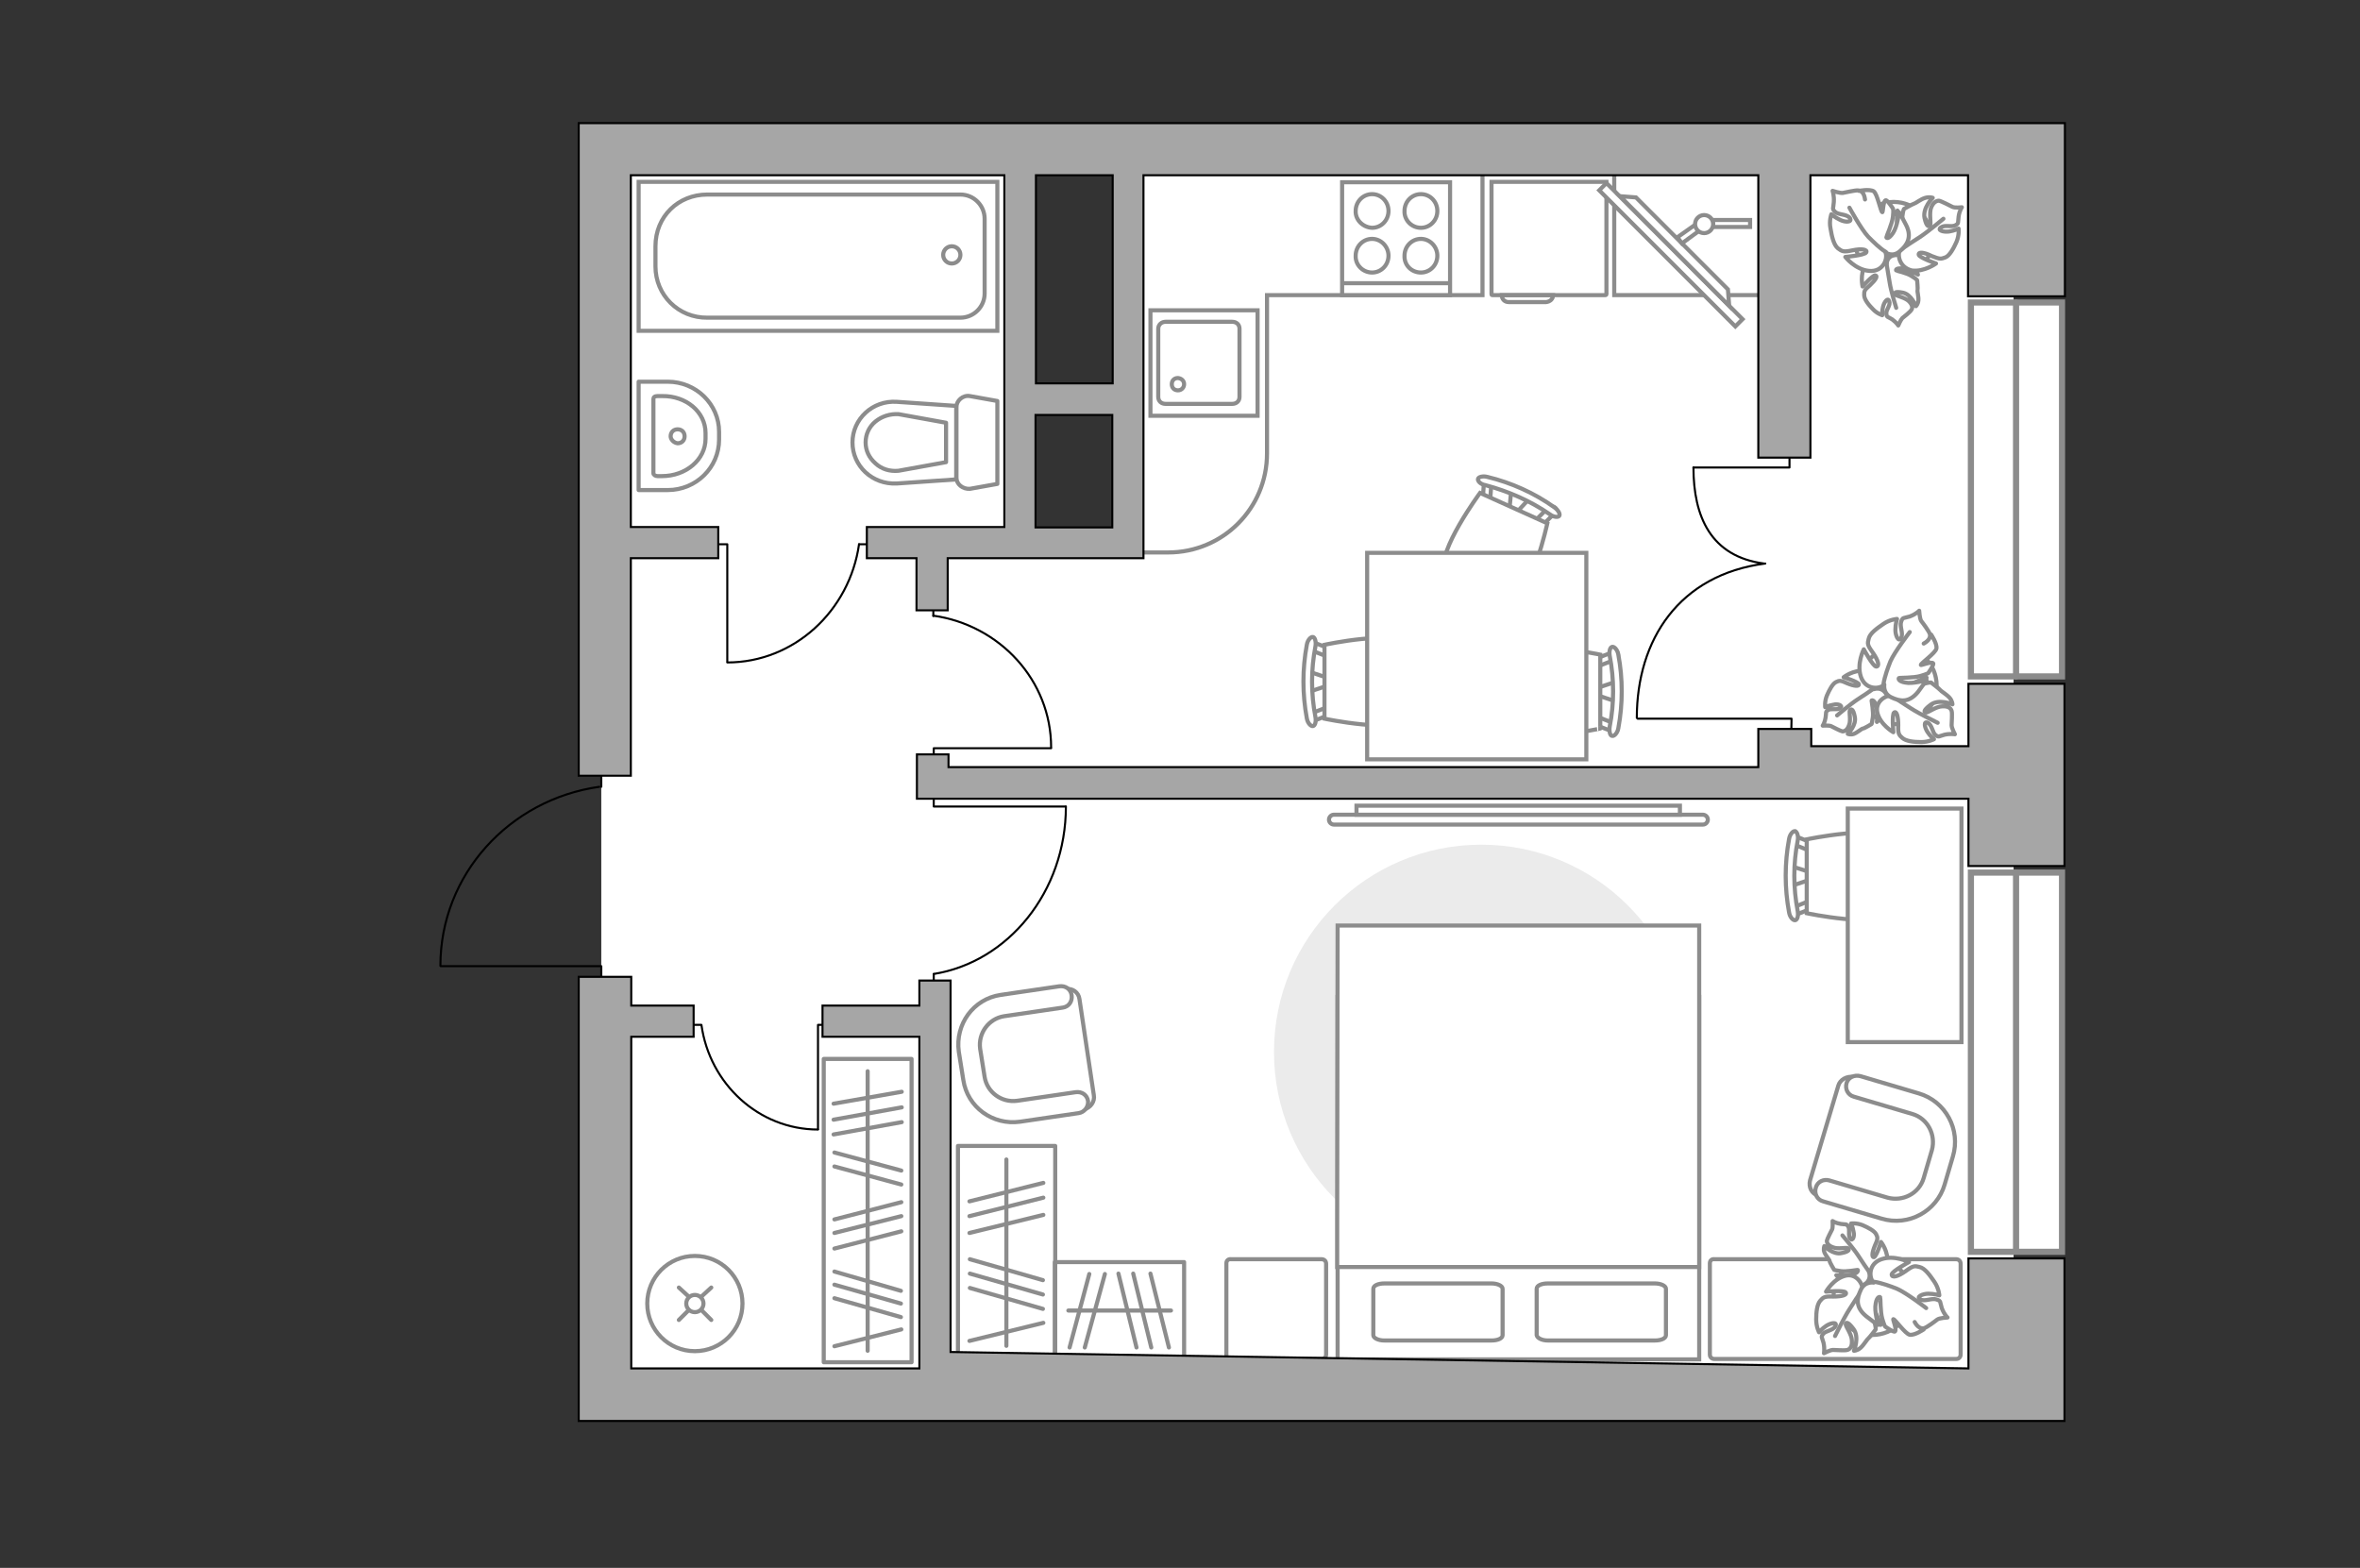 <?xml version="1.0" encoding="utf-8"?>
<!-- Generator: Adobe Illustrator 24.1.2, SVG Export Plug-In . SVG Version: 6.00 Build 0)  -->
<svg version="1.1" id="Слой_1" xmlns="http://www.w3.org/2000/svg" xmlns:xlink="http://www.w3.org/1999/xlink" x="0px" y="0px"
	 viewBox="0 0 575 382" style="enable-background:new 0 0 575 382;" xml:space="preserve">
<rect x="0" y="0" width="575" height="382" fill="#333333" stroke="none"/>
<style type="text/css">
	.st0{fill:#FFFFFF;}
	.st1{fill:#EBEBEB;}
	.st2{fill:none;stroke:#8C8C8C;stroke-miterlimit:10;}
	.st3{fill:#FFFFFF;stroke:#8C8C8C;stroke-miterlimit:10;}
	.st4{fill:none;stroke:#8C8C8C;stroke-linecap:round;stroke-linejoin:round;stroke-miterlimit:10;}
	.st5{fill:#FFFFFF;stroke:#8C8C8C;stroke-linecap:round;stroke-linejoin:round;stroke-miterlimit:10;}
	.st6{fill:none;stroke:#000000;stroke-width:0.5;stroke-linecap:round;stroke-linejoin:round;stroke-miterlimit:10;}
	.st7{fill:#FFFFFF;stroke:#8C8C8C;stroke-width:1;stroke-miterlimit:10;}
	.st8{fill:#FFFFFF;stroke:#8C8C8C;stroke-linecap:round;stroke-miterlimit:10;}
	.st9{fill:none;stroke:#8C8C8C;stroke-linecap:round;stroke-miterlimit:10;}
	.st10{fill:#FFFFFF;stroke:#8C8C8C;stroke-width:1.5;stroke-linecap:round;stroke-miterlimit:10;}
	.st11{fill:none;stroke:#8C8C8C;stroke-width:1.5;stroke-linecap:round;stroke-miterlimit:10;}
	.st12{fill:#A6A6A6;stroke:#000000;stroke-width:0.5;stroke-miterlimit:10;}
</style>
<polygon class="st0" points="308,340.1 308,340 490.6,340 490.6,40.4 271.4,40.4 271.4,129.3 244.9,129.3 244.9,39.8 146.5,39.8 
	146.5,129.3 146.5,153.5 146.5,340.1 "/>
<g id="furniture_1_">
	<path id="Vector_00000031906361013886704010000016145251234453915051_" class="st1" d="M360.9,306.8c27.9,0,50.5-22.6,50.5-50.5
		s-22.6-50.5-50.5-50.5c-27.9,0-50.5,22.6-50.5,50.5C310.4,284.2,333,306.8,360.9,306.8z"/>
	<g>
		<path id="Vector_8_00000150784649298549864270000000260978954587398818_" class="st2" d="M363.6,71.9h27.6c0.1,0,0.2-0.1,0.2-0.2
			V44.3h-28v27.4C363.4,71.8,363.4,71.9,363.6,71.9z"/>
		<path id="Vector_9_00000116940038431326033120000002555763584573037465_" class="st2" d="M378.4,71.9h-12.5c0,1,0.7,1.7,1.7,1.7
			h9.1C377.6,73.5,378.4,72.9,378.4,71.9z"/>
	</g>
	<g id="Group_10_00000124140000833333837990000002595950308635860105_">
		<g id="Group_11_00000093155382400628827810000011879090317185033866_">
			<path id="Vector_20_00000116210183472942126840000001369141474342041772_" class="st3" d="M436.6,211.1l5.1,1.6v1.4l-5.1,1.7
				V211.1z"/>
		</g>
		<g id="Group_12_00000013177111606383648410000001892368037427323057_">
			<path id="Vector_21_00000141416136934368831390000015208083168099216274_" class="st3" d="M441.5,220.5c0,0.4-0.2,0.8-0.5,1
				l-4,1.6c-0.4,0.1-0.7-0.1-0.8-0.7c-0.1-0.5,0.1-1.1,0.4-1.2l4-1.6c0.4-0.1,0.7,0.1,0.8,0.7C441.5,220.4,441.5,220.5,441.5,220.5z
				"/>
		</g>
		<g id="Group_13_00000119102559040452474510000018027614018661858445_">
			<path id="Vector_22_00000112616560236067041520000001051275910759215774_" class="st3" d="M441.5,206.3c0,0.1,0,0.1,0,0.2
				c-0.1,0.5-0.4,0.8-0.8,0.7l-4-1.6c-0.4-0.1-0.6-0.7-0.4-1.3c0.1-0.5,0.4-0.8,0.8-0.7l4,1.6C441.3,205.4,441.5,205.8,441.5,206.3z
				"/>
		</g>
		<path id="Vector_23_00000119076161282461075520000011489644151759540610_" class="st3" d="M461.3,204.5c3.2,3.2,3.2,14.9,0,18
			c-3.7,3.7-21.1,0-21.1,0v-18C440.2,204.5,457.6,200.8,461.3,204.5z"/>
		<path id="Vector_24_00000118388033368313083540000001088946687351782548_" class="st3" d="M438,204.8c-1.1,5.6-1.1,11.5,0,17.2
			c0.2,1.2-0.1,2.1-0.6,2.2c-0.5,0.1-1.3-0.7-1.5-1.9c-1.1-5.9-1.1-12,0-17.9c0.2-1.2,1-2,1.5-1.9
			C437.9,202.8,438.2,203.7,438,204.8z"/>
	</g>
	<path id="Vector_36_00000038409001258820705680000013642920014760749716_" class="st3" d="M450.2,253.8V197h27.7V243v10.9h-27.7
		V253.8z"/>
	<g>
		<path id="Vector_52_00000181770303406424086860000001580279250579895222_" class="st3" d="M447.9,264.5l-6.9,23.1
			c-0.4,1.6,0.4,3.3,2,3.7l16,4.8c5.8,1.7,12-1.6,13.8-7.4l2.3-7.7c1.7-5.8-1.6-12-7.4-13.8l-16-4.8
			C449.9,262.1,448.3,263.1,447.9,264.5z"/>
		<path id="Vector_53_00000004528494193663285240000017660811251235393458_" class="st3" d="M449.9,263.9c-0.4,1.4,0.3,2.9,1.8,3.3
			l14.2,4.2c3.8,1.1,5.8,5.1,4.8,8.8l-2,6.8c-1.1,3.8-5.1,5.8-8.8,4.8l-14.2-4.2c-1.4-0.4-2.9,0.3-3.3,1.8c-0.4,1.4,0.3,2.9,1.8,3.3
			l14.2,4.2c6.6,2,13.5-1.8,15.4-8.3l2-6.8c2-6.6-1.8-13.5-8.3-15.4l-14.2-4.2C451.8,261.8,450.3,262.5,449.9,263.9z"/>
	</g>
	<g>
		<path id="Vector_52_00000107552199524380226770000014313192853754755497_" class="st3" d="M266.5,266.8l-3.5-23.4
			c-0.2-1.6-1.7-2.7-3.3-2.4l-16.1,2.4c-5.9,0.8-10,6.4-9.1,12.3l1.2,7.9c0.8,5.9,6.4,10,12.3,9.1l16.1-2.4
			C265.7,269.9,266.8,268.4,266.5,266.8z"/>
		<path id="Vector_53_00000070818924562799433450000012233251123808171137_" class="st3" d="M265.1,268.3c-0.2-1.5-1.5-2.4-3-2.2
			l-14.3,2.1c-3.8,0.5-7.3-2.1-7.9-5.8l-1.1-6.9c-0.5-3.8,2.1-7.3,5.8-7.9l14.3-2.1c1.5-0.2,2.4-1.5,2.2-3s-1.5-2.4-3-2.2l-14.3,2.1
			c-6.7,1-11.1,7.2-10.2,13.8l1.1,6.9c1,6.7,7.2,11.1,13.8,10.2l14.3-2.1C264.2,271,265.2,269.7,265.1,268.3z"/>
	</g>
	<g>
		<rect x="200.7" y="258" class="st4" width="21.4" height="73.9"/>
		<line class="st4" x1="219.7" y1="266" x2="203.1" y2="268.9"/>
		<line class="st4" x1="219.7" y1="269.8" x2="203.1" y2="272.8"/>
		<line class="st4" x1="219.5" y1="314.5" x2="203.3" y2="309.8"/>
		<line class="st4" x1="219.5" y1="317.6" x2="203.3" y2="313"/>
		<line class="st4" x1="219.5" y1="320.9" x2="203.3" y2="316.3"/>
		<line class="st4" x1="219.7" y1="273.4" x2="203.1" y2="276.4"/>
		<line class="st4" x1="219.6" y1="285.2" x2="203.3" y2="280.8"/>
		<line class="st4" x1="219.6" y1="288.6" x2="203.3" y2="284.2"/>
		<line class="st4" x1="219.6" y1="292.9" x2="203.3" y2="297.1"/>
		<line class="st4" x1="219.6" y1="300" x2="203.3" y2="304.2"/>
		<line class="st4" x1="219.6" y1="323.9" x2="203.3" y2="328"/>
		<line class="st4" x1="219.6" y1="296.3" x2="203.3" y2="300.4"/>
		<line class="st4" x1="211.4" y1="261" x2="211.4" y2="329.1"/>
	</g>
	<g>
		<rect x="233.4" y="279.2" class="st4" width="23.7" height="51.9"/>
		<line class="st4" x1="254.1" y1="311.9" x2="236.3" y2="306.8"/>
		<line class="st4" x1="254.1" y1="315.4" x2="236.3" y2="310.3"/>
		<line class="st4" x1="254.1" y1="318.9" x2="236.3" y2="313.8"/>
		<line class="st4" x1="254.2" y1="288.2" x2="236.2" y2="292.7"/>
		<line class="st4" x1="254.2" y1="296" x2="236.2" y2="300.4"/>
		<line class="st4" x1="254.2" y1="322.3" x2="236.2" y2="326.7"/>
		<line class="st4" x1="254.2" y1="291.8" x2="236.2" y2="296.3"/>
		<line class="st4" x1="245.2" y1="282.5" x2="245.2" y2="327.9"/>
	</g>
	<g>
		<rect x="257" y="307.5" class="st4" width="31.5" height="23.7"/>
		<line class="st4" x1="265.4" y1="310.4" x2="260.6" y2="328.3"/>
		<line class="st4" x1="269.2" y1="310.4" x2="264.3" y2="328.3"/>
		<line class="st4" x1="272.5" y1="310.3" x2="276.9" y2="328.3"/>
		<line class="st4" x1="280.3" y1="310.3" x2="284.8" y2="328.3"/>
		<line class="st4" x1="276.1" y1="310.3" x2="280.5" y2="328.3"/>
		<line class="st4" x1="260.3" y1="319.3" x2="285.3" y2="319.3"/>
	</g>
	<g>
		<path id="Vector_60_00000160881314827657152330000002466791730811449994_" class="st3" d="M461.3,67.9c5.2,0,9.4-4.1,9.4-9.3
			s-4.1-9.4-9.3-9.4c-5.2,0-9.4,4.1-9.4,9.3C451.9,63.6,456.1,67.8,461.3,67.9z"/>
		<path class="st5" d="M459.7,64.2c0,0,0-1.7,1.8-2c1.8-0.3,3.6-0.2,4.7,2.2c1.1,2.4,1.1,2.5,1.1,2.5s-2.4-1.4-3.9-1.5
			c-1.5-0.1-1.5,0.4-1.4,0.5s2.7,0.6,3.8,1.4c1.2,0.7,1.3,1,1.3,1s0.2,2.1,0.1,2.4c-0.1,0.3,0.3,1.7,0.2,2.5c-0.1,1-0.6,1.4-0.6,1.4
			s-1.1-2.9-3.2-3.3c-2.1-0.4-2.1,0.1-1.8,0.5c0.3,0.3,2.4,0.7,3.3,1.6c0.8,0.8,1,1.6,0.6,2.1c-0.3,0.5-1.8,1.7-2.2,2
			c-0.4,0.4-1,1.8-1,1.8s-0.4-0.7-1.5-1.5c-1.1-0.7-1.3-0.4-1.4-1.4c-0.1-1,1.1-2,0.7-3c-0.3-1-1.2,0.1-1.5,1.3
			c-0.3,1.1-0.2,2.1-0.2,2.1s-1.3-0.4-2.3-1.5c-1.1-1.1-2.1-2.4-2.1-3.4s0-1.2,1.4-2.4c1.4-1.3,2-2.3,1.3-2.4
			c-0.6-0.1-3.1,2.7-3.1,2.7s-0.7-3,0.7-5.3C456.4,62.3,459,63.1,459.7,64.2z"/>
		<path class="st4" d="M462,75c0,0-1.3-4.1-1.6-6.2c-0.2-1.3-0.6-3.7-0.8-4.8c-0.2-1.5,0-3,0.5-4.3"/>
		<path class="st5" d="M463,60.7c0,0-1.8,0.7-3.1-1.1c-1.3-1.8-1.9-3.8,0.2-6c2-2.2,2.2-2.3,2.2-2.3s-0.4,3.2,0.2,4.9
			c0.5,1.6,1.2,1.4,1.3,1.3c0-0.1-0.5-3.2-0.3-4.8c0.2-1.6,0.4-1.8,0.4-1.8s2.1-1.2,2.5-1.3c0.4-0.1,1.6-1.1,2.7-1.4s1.8,0,1.8,0
			s-2.5,2.4-2,4.9c0.5,2.4,1.2,2.2,1.4,1.7c0.2-0.4-0.3-2.9,0.2-4.2c0.5-1.3,1.3-1.7,1.9-1.7c0.6,0.1,2.7,1.2,3.3,1.5
			c0.6,0.3,2.3,0.1,2.3,0.1s-0.6,0.8-0.8,2.3c-0.2,1.5,0.1,1.6-0.8,2.1c-1,0.5-2.5-0.2-3.5,0.5c-1,0.7,0.6,1.2,2,1
			c1.3-0.2,2.3-0.7,2.3-0.7s0.2,1.5-0.5,3.2c-0.7,1.6-1.7,3.4-2.7,3.8c-1.1,0.4-1.3,0.5-3.3-0.3c-2-1-3.4-1.1-3.2-0.3
			c0.2,0.7,4.2,2.1,4.2,2.1s-2.9,2.1-5.9,1.7C462.6,65.1,462.2,61.9,463,60.7z"/>
		<path class="st4" d="M473.5,53.3c0,0-3.8,3.2-5.8,4.5c-1.3,0.8-3.7,2.4-4.7,3.1c-1.5,1-3.2,1.4-4.9,1.5"/>
		<g>
			<path class="st5" d="M454.4,48.6c-0.2-1.5-0.8-2.1-1.6-2.2s-3.1,0.5-3.8,0.6s-2.5-0.5-2.5-0.5s0.4,1.1,0.3,2.7
				c-0.1,1.7-0.5,1.6,0.3,2.4s2.8,0.5,3.6,1.5c0.7,1.1-1.1,1.1-2.3,0.5c-1.3-0.6-2.2-1.4-2.2-1.4s-0.6,1.6-0.2,3.5
				c0.3,1.9,0.8,4,1.8,4.8c1,0.7,1.2,1,3.5,0.5s3.8-0.2,3.4,0.5c-0.4,0.7-5.1,1.1-5.1,1.1s2.4,3.1,5.8,3.4c3.4,0.3,4.6-2.9,4-4.5
				c0,0,1.7,1.3,3.5-0.3c1.8-1.5,3-3.5,1.5-6.4c-1.5-2.9-1.7-3.1-1.7-3.1s-0.4,3.5-1.5,5.1c-1.1,1.6-1.6,1.2-1.6,1
				c0-0.2,1.4-3.2,1.6-5c0.2-1.7,0-2,0-2s-1.4-2.2-1.8-2c-0.6,0.3-0.6,3-0.8,2.9c-0.4-0.2-1.2-4.5-2.1-5.1c-1-0.6-3.6-0.1-3.6-0.1"
				/>
			<path class="st4" d="M450.6,50.6c0,0,2.9,5.3,4.6,7.1c1.2,1.2,2.9,2.9,4.3,3.7"/>
		</g>
	</g>
	<g>
		<path id="Vector_60_00000171687831103288129810000003647580691289098890_" class="st3" d="M453.8,170.8c2.1,4.8,7.6,6.9,12.4,4.9
			c4.8-2.1,6.9-7.6,4.9-12.4c-2.1-4.8-7.6-6.9-12.4-4.9C453.9,160.4,451.7,166.1,453.8,170.8z"/>
		<path class="st5" d="M456.6,167.9c0,0,1.6-0.6,2.7,0.8s1.7,3.2-0.1,5.2c-1.7,1.9-1.9,2-1.9,2s0.3-2.8-0.2-4.1
			c-0.5-1.4-1.1-1.2-1.1-1.1c0,0.1,0.5,2.8,0.3,4.1c-0.2,1.4-0.3,1.6-0.3,1.6s-1.8,1.1-2.1,1.1s-1.4,1-2.2,1.3c-0.8,0.3-1.5,0-1.5,0
			s2.2-2.1,1.7-4.2c-0.4-2.1-1-1.9-1.2-1.5c-0.2,0.4,0.3,2.5-0.2,3.6c-0.4,1.2-1.1,1.5-1.6,1.5c-0.5-0.1-2.2-1-2.8-1.3
			c-0.5-0.2-2-0.1-2-0.1s0.5-0.7,0.7-2c0.2-1.3-0.1-1.3,0.6-1.8c0.8-0.5,2.2,0.1,3-0.5c0.7-0.6-0.6-1.1-1.7-0.8
			c-1.2,0.2-2,0.6-2,0.6s-0.2-1.3,0.4-2.8c0.6-1.4,1.4-2.9,2.2-3.3c0.8-0.4,1.1-0.5,2.8,0.3c1.7,0.7,2.9,0.8,2.8,0.2
			c-0.2-0.6-3.7-1.7-3.7-1.7s2.4-1.9,5.1-1.5C456.9,164.1,457.2,166.7,456.6,167.9z"/>
		<path class="st4" d="M447.6,174.3c0,0,3.3-2.8,5-3.9c1.1-0.7,3.2-2.1,4-2.7c1.3-0.8,2.7-1.3,4.1-1.3"/>
		<path class="st5" d="M461,169.5c0,0-1.4-1.4-0.3-3.2c1.2-1.8,2.7-3.3,5.6-2.3c2.9,1,3.1,1.1,3.1,1.1s-3.1,1-4.3,2.1
			c-1.3,1.2-0.7,1.6-0.6,1.6s2.8-1.8,4.2-2.2c1.5-0.4,1.8-0.3,1.8-0.3s2,1.5,2.2,1.8c0.2,0.3,1.6,1.1,2.3,1.9
			c0.7,0.8,0.7,1.6,0.7,1.6s-3.3-1.4-5.3,0.1c-2,1.5-1.6,1.9-1.1,1.9c0.5,0,2.5-1.5,3.9-1.5c1.4-0.1,2.1,0.4,2.3,1.1
			c0.2,0.6,0,2.9,0,3.5c0,0.7,0.8,2.2,0.8,2.2s-1.1-0.2-2.5,0.1c-1.5,0.4-1.4,0.7-2.2,0.1s-0.8-2.4-1.9-3c-1.1-0.5-0.8,1.1-0.1,2.2
			c0.7,1.1,1.6,1.8,1.6,1.8s-1.3,0.7-3.1,0.7c-1.8,0-3.7-0.2-4.6-1c-0.8-0.7-1.1-1-1-3.1c0-2.2-0.4-3.5-1-3.1
			c-0.6,0.4-0.2,4.8-0.2,4.8s-3.2-1.8-3.9-4.8C456.8,170.9,459.5,169.3,461,169.5z"/>
		<path class="st4" d="M472.1,176.1c0,0-4.5-2.2-6.5-3.5c-1.3-0.8-3.7-2.4-4.7-3.1c-1.4-1-2.5-2.3-3.3-3.8"/>
		<g>
			<path class="st5" d="M468.7,156.8c1.3-0.7,1.7-1.6,1.5-2.3c-0.2-0.7-1.7-2.7-2.1-3.2c-0.4-0.6-0.5-2.5-0.5-2.5s-0.7,0.8-2.3,1.4
				c-1.6,0.5-1.7,0.1-2.1,1.3c-0.4,1.2,0.6,2.8,0,3.9c-0.6,1.2-1.4-0.5-1.4-1.9c0-1.5,0.4-2.7,0.4-2.7s-1.7,0.1-3.3,1.2
				c-1.6,1.1-3.3,2.3-3.6,3.6c-0.3,1.2-0.4,1.5,1,3.4c1.4,2,1.7,3.4,0.8,3.4c-0.8-0.1-3-4.2-3-4.2s-1.8,3.5-0.7,6.7
				c1.1,3.2,4.5,3.1,5.7,1.9c0,0-0.4,2.1,1.7,3.1c2.1,1,4.3,1.4,6.5-1.3c2-2.7,2.1-2.9,2.1-2.9s-3.4,1-5.2,0.6
				c-1.8-0.3-1.7-1.1-1.5-1.1c0.1-0.1,3.5,0,5.2-0.5c1.7-0.5,1.9-0.7,1.9-0.7s1.5-2.1,1.2-2.4c-0.5-0.5-3,0.6-3,0.4
				c0-0.4,3.6-2.9,3.8-4c0.2-1.2-1.3-3.4-1.3-3.4"/>
			<path class="st4" d="M465.3,154c0,0-3.7,4.8-4.7,7.1c-0.6,1.5-1.4,3.7-1.7,5.5"/>
		</g>
	</g>
	<g id="Group_31_00000039824543948144335380000007337389431962936454_">
		<path id="Vector_149_00000072263598746291780290000009744784494275709076_" class="st6" d="M201.8,249.7h-2.5v25.4"/>
		<path id="Vector_150_00000023271145547625385410000006112220030030206375_" class="st6" d="M170.7,249.7h-2.7"/>
		<path id="Vector_151_00000167383720184492705150000012808589311557166220_" class="st6" d="M199.3,275.2
			c-14.4,0-26.4-11.1-28.4-25.5"/>
	</g>
	<g id="Group_31_00000134932257721203625520000015947189979787962806_">
		<path id="Vector_149_00000172435699138983169080000018221512766910980755_" class="st6" d="M177.2,161.2v-28.6h-3"/>
		<path id="Vector_150_00000000184499698793558920000006123519847508704649_" class="st6" d="M212.4,132.6h-3.1"/>
		<path id="Vector_151_00000065056277776985815520000017688607499188531851_" class="st6" d="M209.3,132.6
			c-2.3,16.2-15.8,28.8-32.1,28.8"/>
	</g>
	<g id="Group_31_00000029743443756075353390000009461637982584996793_">
		<path id="Vector_149_00000150794808481464139750000002433421268075928203_" class="st6" d="M256.1,182.3h-28.6v3"/>
		<path id="Vector_150_00000027592154872029033980000009284498218062688156_" class="st6" d="M227.4,147v3.1"/>
		<path id="Vector_151_00000169534408413823227960000008258004446003863680_" class="st6" d="M227.4,150
			c16.2,2.3,28.7,15.8,28.7,32.1"/>
	</g>
	<g id="Group_31_00000173162824790168281610000003597579172168959873_">
		<path id="Vector_149_00000158713785643899930730000011241015373028511928_" class="st6" d="M259.6,196.5h-32.1v-3.7"/>
		<path id="Vector_150_00000075130569683064019400000015561644046684499119_" class="st6" d="M227.5,241.1v-3.8"/>
		<path id="Vector_151_00000084495525814473889840000012503901972648461735_" class="st6" d="M227.5,237.3
			c18.1-2.9,32.2-20,32.2-40.8"/>
	</g>
	<polyline class="st2" points="429.9,71.9 393.3,71.9 393.3,41.6 	"/>
	<path class="st2" d="M276.9,134.6h7.7c13.4,0,24.1-10.8,24.1-24.1V71.9h52.5v-30"/>
	<g>
		
			<rect x="405.9" y="38.6" transform="matrix(0.707 -0.707 0.707 0.707 75.381 306.053)" class="st7" width="2.5" height="46.9"/>
		<polygon class="st3" points="398.6,48.1 421,70.5 421.3,74.5 394.7,47.8 		"/>
		<g>
			<path class="st3" d="M417.4,54.6c0-0.3-0.1-0.6-0.2-1h9.2v1.7h-9.1C417.3,55.1,417.4,54.8,417.4,54.6z"/>
			<path class="st3" d="M413.1,54.7c0.1,0.6,0.4,1.2,0.8,1.6l-4.1,3l-1.1-1.5L413.1,54.7z"/>
		</g>
		<circle class="st3" cx="415.2" cy="54.6" r="2.2"/>
	</g>
	<g id="Group_2_1_">
		<g id="Group_3_1_">
			<path id="Vector_10_1_" class="st3" d="M393.7,170.9l-5.1-1.7v-1.4l5.1-1.7V170.9z"/>
		</g>
		<g id="Group_4_1_">
			<path id="Vector_11_1_" class="st3" d="M388.8,161.3c0-0.4,0.2-0.8,0.5-1l4.1-1.6c0.4-0.1,0.7,0.1,0.8,0.7
				c0.1,0.5-0.1,1.1-0.4,1.2l-4.1,1.6c-0.4,0.1-0.7-0.1-0.8-0.7C388.8,161.4,388.8,161.4,388.8,161.3z"/>
		</g>
		<g id="Group_5_1_">
			<path id="Vector_12_1_" class="st3" d="M388.8,175.7c0-0.1,0-0.1,0-0.2c0.1-0.5,0.4-0.8,0.8-0.7l4.1,1.6c0.4,0.1,0.6,0.7,0.4,1.3
				c-0.1,0.5-0.4,0.8-0.8,0.7l-4.1-1.6C389,176.5,388.8,176.1,388.8,175.7z"/>
		</g>
		<path id="Vector_13_1_" class="st3" d="M368.8,177.5c-3.2-3.2-3.2-14.9,0-18c3.7-3.7,21.1,0,21.1,0v18
			C390,177.5,372.6,181.2,368.8,177.5z"/>
		<path id="Vector_14_1_" class="st3" d="M392.2,177c1.1-5.6,1.1-11.5,0-17.2c-0.2-1.2,0.1-2.1,0.6-2.2c0.5-0.1,1.3,0.7,1.5,1.9
			c1.1,5.9,1.1,12,0,17.9c-0.2,1.2-1,2-1.5,1.9C392.3,179.3,392,178.2,392.2,177z"/>
	</g>
	<g id="Group_2_5_">
		<g id="Group_3_5_">
			<path id="Vector_10_5_" class="st3" d="M372.6,121.5l-3.6,3.9l-1.3-0.6l0.5-5.3L372.6,121.5z"/>
		</g>
		<g id="Group_4_5_">
			<path id="Vector_11_5_" class="st3" d="M361.9,122c-0.4-0.2-0.6-0.6-0.6-0.8l0.3-4.3c0-0.4,0.4-0.6,1-0.5c0.5,0.1,1,0.6,0.8,0.8
				l-0.3,4.3c0,0.4-0.4,0.6-1,0.5C362,122,362,122,361.9,122z"/>
		</g>
		<g id="Group_5_5_">
			<path id="Vector_12_5_" class="st3" d="M374.8,127.8c-0.1,0-0.1-0.1-0.2-0.1c-0.4-0.3-0.6-0.7-0.3-1.1l3.1-3.1
				c0.3-0.3,0.8-0.2,1.4,0.1c0.4,0.3,0.6,0.7,0.3,1.1l-3.1,3.1C375.8,128.1,375.2,128.1,374.8,127.8z"/>
		</g>
		<path id="Vector_13_5_" class="st3" d="M368.3,146.7c-4.2,1.6-14.9-3.3-16.4-7.4c-1.8-5,8.7-19.2,8.7-19.2l16.4,7.4
			C377,127.5,373.2,144.9,368.3,146.7z"/>
		<path id="Vector_14_5_" class="st3" d="M377.6,125.3c-4.8-3.3-10.1-5.6-15.7-7.1c-1.2-0.2-1.9-1-1.8-1.5c0.1-0.5,1.2-0.8,2.3-0.5
			c5.8,1.4,11.4,3.9,16.3,7.4c1,0.7,1.5,1.7,1.2,2.1C379.6,126.1,378.5,126,377.6,125.3z"/>
	</g>
	<g id="Group_2_4_">
		<g id="Group_3_4_">
			<path id="Vector_10_4_" class="st3" d="M319.1,163.7l5.1,1.7v1.4l-5.1,1.7V163.7z"/>
		</g>
		<g id="Group_4_4_">
			<path id="Vector_11_4_" class="st3" d="M324,173.3c0,0.4-0.2,0.8-0.5,1l-4.1,1.6c-0.4,0.1-0.7-0.1-0.8-0.7
				c-0.1-0.5,0.1-1.1,0.4-1.2l4.1-1.6c0.4-0.1,0.7,0.1,0.8,0.7C324,173.1,324,173.2,324,173.3z"/>
		</g>
		<g id="Group_5_4_">
			<path id="Vector_12_4_" class="st3" d="M324,159c0,0.1,0,0.1,0,0.2c-0.1,0.5-0.4,0.8-0.8,0.7l-4.1-1.6c-0.4-0.1-0.6-0.7-0.4-1.3
				c0.1-0.5,0.4-0.8,0.8-0.7l4.1,1.6C323.7,158.1,324,158.5,324,159z"/>
		</g>
		<path id="Vector_13_4_" class="st3" d="M343.8,157.1c3.2,3.2,3.2,14.9,0,18c-3.7,3.7-21.1,0-21.1,0v-18
			C322.7,157.1,340.1,153.3,343.8,157.1z"/>
		<path id="Vector_14_4_" class="st3" d="M320.5,157.5c-1.1,5.6-1.1,11.5,0,17.2c0.2,1.2-0.1,2.1-0.6,2.2c-0.5,0.1-1.3-0.7-1.5-1.9
			c-1.1-5.9-1.1-12,0-17.9c0.2-1.2,1-2,1.5-1.9C320.4,155.3,320.7,156.4,320.5,157.5z"/>
	</g>
	<path id="Vector_35_3_" class="st3" d="M386.5,134.8V185h-53.4v-40.6v-9.7H386.5z"/>
	<g>
		<g>
			<polyline class="st6" points="412.6,113.9 436,113.9 436,109.5 			"/>
			<path class="st6" d="M429.8,137.3c-13-1.7-17.2-11.5-17.2-23.4"/>
		</g>
		<g>
			<polyline class="st6" points="399,175.1 436.5,175.1 436.4,180.4 			"/>
			<path class="st6" d="M430.1,137.3c-21,2.7-31.3,18.6-31.3,37.6"/>
		</g>
	</g>
	<g>
		<circle class="st8" cx="169.3" cy="317.6" r="11.6"/>
		<line class="st9" x1="173.3" y1="313.7" x2="170.9" y2="315.9"/>
		<circle class="st8" cx="169.3" cy="317.6" r="2.1"/>
		<line class="st9" x1="167.8" y1="319.2" x2="165.4" y2="321.6"/>
		<line class="st9" x1="173.3" y1="321.6" x2="170.9" y2="319.2"/>
		<line class="st9" x1="167.8" y1="315.9" x2="165.4" y2="313.7"/>
	</g>
	<g>
		<path id="Vector_98_4_" class="st3" d="M414,242.9h-88.1v88.3H414V242.9z"/>
		<path id="Vector_99_4_" class="st3" d="M325.9,225.5H414v83.2h-77.7h-10.5v-11.3L325.9,225.5L325.9,225.5z"/>
		<path id="Vector_100_4_" class="st4" d="M377.1,326.6h26.1c1.5,0,2.7-0.5,2.7-1.3V314c0-0.7-1.2-1.3-2.7-1.3h-26.1
			c-1.5,0-2.7,0.5-2.7,1.3v11.3C374.5,326,375.7,326.6,377.1,326.6z"/>
		<path id="Vector_101_4_" class="st4" d="M337.3,326.6h26.1c1.5,0,2.7-0.5,2.7-1.3V314c0-0.7-1.2-1.3-2.7-1.3h-26.1
			c-1.5,0-2.7,0.5-2.7,1.3v11.3C334.6,326,335.8,326.6,337.3,326.6z"/>
	</g>
	<path id="Vector_5_3_" class="st5" d="M298.8,307.8V330c0,0.7,0.5,1.1,1.1,1.1H322c0.7,0,1.1-0.5,1.1-1.1v-22.1
		c0-0.7-0.5-1.1-1.1-1.1h-22C299.3,306.7,298.8,307.1,298.8,307.8z"/>
	<path id="Vector_5_4_" class="st5" d="M416.6,307.8V330c0,0.7,0.5,1.1,1.1,1.1h58.9c0.7,0,1.1-0.5,1.1-1.1v-22.1
		c0-0.7-0.5-1.1-1.1-1.1h-58.9C417.1,306.7,416.6,307.1,416.6,307.8z"/>
	<g>
		<path id="Vector_60_00000169522446160063193320000006027347987338374304_" class="st3" d="M452.4,307.2c-4.8,2.1-6.9,7.6-4.9,12.4
			c2.1,4.8,7.6,6.9,12.4,4.9c4.8-2.1,6.9-7.6,4.9-12.4C462.7,307.3,457.2,305.1,452.4,307.2z"/>
		<path class="st5" d="M455.4,310c0,0,0.6,1.6-0.8,2.7s-3.2,1.7-5.2-0.1c-1.9-1.7-2-1.9-2-1.9s2.8,0.3,4.1-0.2
			c1.4-0.5,1.2-1.1,1.1-1.1c-0.1,0-2.8,0.5-4.1,0.3c-1.4-0.2-1.6-0.3-1.6-0.3s-1.1-1.8-1.1-2.1s-1-1.4-1.3-2.2c-0.3-0.8,0-1.5,0-1.5
			s2.1,2.2,4.2,1.7c2.1-0.4,1.9-1,1.5-1.2c-0.4-0.2-2.5,0.3-3.6-0.2c-1.2-0.4-1.5-1.1-1.5-1.6c0.1-0.5,1-2.2,1.3-2.8
			c0.2-0.5,0.1-2,0.1-2s0.7,0.5,2,0.7c1.3,0.2,1.3-0.1,1.8,0.6c0.5,0.8-0.1,2.2,0.5,3c0.6,0.7,1.1-0.6,0.8-1.7c-0.2-1.2-0.6-2-0.6-2
			s1.3-0.2,2.8,0.4c1.4,0.6,2.9,1.4,3.3,2.2c0.4,0.8,0.5,1.1-0.3,2.8c-0.7,1.7-0.8,2.9-0.2,2.8c0.6-0.2,1.7-3.7,1.7-3.7
			s1.9,2.4,1.5,5.1C459.2,310.3,456.4,310.6,455.4,310z"/>
		<path class="st4" d="M448.9,301c0,0,2.8,3.3,3.9,5c0.7,1.1,2.1,3.2,2.7,4c0.8,1.3,1.3,2.7,1.3,4.1"/>
		<path class="st5" d="M453.8,314.4c0,0,1.4-1.4,3.2-0.3c1.8,1.2,3.3,2.7,2.3,5.6c-1,2.9-1.1,3.1-1.1,3.1s-1-3.1-2.1-4.3
			c-1.2-1.3-1.6-0.7-1.6-0.6c0,0.1,1.8,2.8,2.2,4.2c0.4,1.5,0.3,1.8,0.3,1.8s-1.5,2-1.8,2.2c-0.3,0.2-1.1,1.6-1.9,2.3
			c-0.8,0.7-1.6,0.7-1.6,0.7s1.4-3.3-0.1-5.3c-1.5-2-1.9-1.6-1.9-1.1c0,0.5,1.5,2.5,1.5,3.9c0.1,1.4-0.4,2.1-1.1,2.3
			c-0.6,0.2-2.9,0-3.5,0c-0.7,0-2.2,0.8-2.2,0.8s0.2-1.1-0.1-2.5c-0.4-1.5-0.7-1.4-0.1-2.2s2.4-0.8,3-1.9c0.5-1.1-1.1-0.8-2.2-0.1
			c-1.1,0.7-1.8,1.6-1.8,1.6s-0.7-1.3-0.7-3.1c0-1.8,0.2-3.7,1-4.6c0.7-0.8,1-1.1,3.1-1c2.2,0,3.5-0.4,3.1-1
			c-0.4-0.6-4.8-0.2-4.8-0.2s1.8-3.2,4.8-3.9C452.4,310.2,454,313,453.8,314.4z"/>
		<path class="st4" d="M447.1,325.5c0,0,2.2-4.5,3.5-6.5c0.8-1.3,2.4-3.7,3.1-4.7c1-1.4,2.3-2.5,3.8-3.3"/>
		<g>
			<path class="st5" d="M466.5,322.1c0.7,1.3,1.6,1.7,2.3,1.5s2.7-1.7,3.2-2.1c0.5-0.4,2.5-0.5,2.5-0.5s-0.8-0.7-1.4-2.3
				c-0.5-1.6-0.1-1.7-1.3-2.1c-1.2-0.4-2.8,0.6-3.9,0c-1.2-0.6,0.5-1.4,1.9-1.4c1.5,0,2.7,0.4,2.7,0.4s-0.1-1.7-1.2-3.3
				c-1.1-1.6-2.3-3.3-3.6-3.6c-1.2-0.3-1.5-0.4-3.4,1c-2,1.4-3.4,1.7-3.4,0.8c0.1-0.8,4.2-3,4.2-3s-3.5-1.8-6.7-0.7
				c-3.2,1.1-3.1,4.5-1.9,5.7c0,0-2.1-0.4-3.1,1.7c-1,2.1-1.4,4.3,1.3,6.5c2.7,2.1,2.9,2.1,2.9,2.1s-1-3.4-0.6-5.2
				c0.3-1.8,1.1-1.7,1.1-1.5c0.1,0.1,0,3.5,0.5,5.2c0.5,1.7,0.7,1.9,0.7,1.9s2.1,1.5,2.4,1.2c0.5-0.5-0.6-3-0.4-3
				c0.4,0,2.9,3.6,4,3.8c1.2,0.2,3.4-1.3,3.4-1.3"/>
			<path class="st4" d="M469.3,318.7c0,0-4.8-3.7-7.1-4.7c-1.5-0.6-3.7-1.4-5.5-1.7"/>
		</g>
	</g>
	<g>
		<path class="st3" d="M414.9,198.5c0.6,0,1.2,0.5,1.2,1.2c0,0.6-0.5,1.2-1.2,1.2H325c-0.6,0-1.2-0.5-1.2-1.2c0-0.6,0.5-1.2,1.2-1.2
			H414.9z"/>
		<rect x="330.5" y="196.3" class="st3" width="78.8" height="2.2"/>
	</g>
</g>
<g id="windows_1_">
	<g>
		<rect x="480.2" y="212.6" class="st10" width="22.2" height="92.4"/>
		<line class="st11" x1="491.2" y1="212.6" x2="491.2" y2="304.9"/>
	</g>
	<g>
		<rect x="480.2" y="73.7" class="st10" width="22.2" height="91.1"/>
		<line class="st11" x1="491.2" y1="73.7" x2="491.2" y2="164.8"/>
	</g>
</g>
<g id="plan">
	<g id="Group_26_00000085930773835146625260000004619785922418436009_">
		<path id="Vector_130_00000136412459854229698150000016074629458642295956_" class="st4" d="M233,116.3v-17c0-1.7,1.6-3.1,3.3-2.8
			l6.7,1.2v20.2l-6.7,1.2C234.6,119.2,233,118,233,116.3z"/>
		<path id="Vector_131_00000031176976210849560000000014766166923274669189_" class="st4" d="M207.7,107.8c0-5.7,4.9-10.3,10.8-9.9
			l14.5,1v17.9l-14.5,1C212.5,118.1,207.7,113.5,207.7,107.8z"/>
		<path id="Vector_132_00000161609434092624752070000011159118133865871038_" class="st4" d="M230.5,103l-11.6-2.1
			c-2-0.1-4,0.5-5.6,1.8s-2.4,3.2-2.4,5.1s0.8,3.7,2.4,5.1c1.5,1.4,3.5,2,5.6,1.8l11.6-2.1V103z"/>
	</g>
	<g>
		<path id="Vector_133_00000010275151296990756950000017972775448106812858_" class="st4" d="M171.9,105.5v1.4
			c0,5.1-4.8,9.1-10.6,9.1h-1.1c-0.5,0-1-0.3-1-0.7V97.2c0-0.4,0.3-0.7,1-0.7h1.1C167.2,96.4,171.9,100.4,171.9,105.5z"/>
		<path id="Vector_134_00000127766294249983354610000014268865665567692466_" class="st4" d="M175.2,105.2v1.9
			c0,6.8-5.6,12.3-12.5,12.3h-7.1V93h7.1C169.6,93,175.2,98.5,175.2,105.2z"/>
		<path class="st4" d="M163.4,106.3c0-1,0.7-1.7,1.7-1.7s1.7,0.7,1.7,1.7c0,1-0.7,1.7-1.7,1.7C164.2,107.9,163.4,107.1,163.4,106.3z
			"/>
	</g>
	<g>
		<polyline class="st6" points="107.4,235.4 146.5,235.4 146.5,242 		"/>
		<line class="st6" x1="146.5" y1="185.8" x2="146.5" y2="191.7"/>
		<path class="st6" d="M146,191.7c-21.9,3.1-38.7,21.4-38.7,43.6"/>
	</g>
	<g>
		<g>
			<path id="Vector_135_3_" class="st3" d="M155.6,44.3H243v36.3h-87.4C155.6,80.6,155.6,44.3,155.6,44.3z"/>
			<path id="Vector_136_3_" class="st3" d="M159.7,64.9V60c0-7.3,5.6-12.6,12.6-12.6H234c3.3,0,5.9,2.7,5.9,5.9v18.2
				c0,3.3-2.7,5.9-5.9,5.9h-61.6C165.3,77.5,159.7,71.9,159.7,64.9z"/>
		</g>
		<circle class="st3" cx="231.9" cy="62.1" r="2.1"/>
	</g>
	<g>
		<path id="Vector_142_3_" class="st3" d="M353.3,44.4H327v27.5h26.3V44.4z"/>
		<g id="Group_28_3_">
			<g id="Group_29_3_">
				<path id="Vector_143_3_" class="st3" d="M334.3,55.5c2.2,0,4-1.8,4-4.1c0-2.3-1.8-4.1-4-4.1c-2.2,0-4,1.8-4,4.1
					C330.2,53.6,332.1,55.4,334.3,55.5z"/>
				<path id="Vector_144_3_" class="st3" d="M334.3,66.4c2.2,0,4-1.8,4-4.1c0-2.2-1.8-4.1-4-4.1c-2.2,0-4,1.8-4,4.1
					C330.2,64.6,332.1,66.4,334.3,66.4z"/>
			</g>
			<g id="Group_30_3_">
				<path id="Vector_145_3_" class="st3" d="M346.2,55.5c2.2,0,4-1.8,4-4.1c0-2.3-1.8-4.1-4-4.1c-2.2,0-4,1.8-4,4.1
					C342.1,53.6,343.9,55.5,346.2,55.5z"/>
				<path id="Vector_146_3_" class="st3" d="M346.2,66.4c2.2,0,4-1.8,4-4.1c0-2.2-1.8-4.1-4-4.1c-2.2,0-4,1.8-4,4.1
					C342.1,64.6,343.9,66.4,346.2,66.4z"/>
			</g>
		</g>
		<path id="Vector_147_3_" class="st3" d="M327,69h26"/>
	</g>
	<g>
		<g id="Group_27_3_">
			<path id="Vector_140_3_" class="st3" d="M306.4,101.3V75.6h-26.1v25.7H306.4z"/>
		</g>
		<path id="Vector_141_3_" class="st3" d="M282.2,80.1v16.6c0,1,0.7,1.7,1.8,1.7h16.2c1.1,0,1.8-0.7,1.8-1.7V80.1
			c0-1-0.7-1.7-1.8-1.7H284C283,78.4,282.2,79.1,282.2,80.1z"/>
		<path id="Vector_139_3_" class="st3" d="M288.5,93.6c0,0.8-0.6,1.5-1.5,1.5s-1.5-0.6-1.5-1.5s0.6-1.5,1.5-1.5
			C287.9,92.2,288.5,92.8,288.5,93.6z"/>
	</g>
	<g>
		<polygon class="st12" points="153.8,245 169,245 169,252.6 153.8,252.6 153.8,333.4 224,333.4 224,252.6 200.4,252.6 200.4,245 
			224,245 224,238.9 231.6,238.9 231.6,329.4 479.6,333.4 479.6,306.6 503,306.6 503,333.4 503,346.2 479.6,346.2 153.8,346.2 
			142.8,346.2 141,346.2 141,238 153.8,238 		"/>
		<path class="st12" d="M141,30l0,159h12.7l0-53h21.3v-7.6h-21.3V42.7h91v85.7h-33.5v7.6h12.1v12.7h7.6v-12.7h47.7v-3.8v-3.8V42.7
			h149.8v68.8h12.7V42.7h38.4v29.5h23.6V30H141z M271.1,93.4h-18.7V42.7h18.7V93.4z M252.3,101.1H271v27.4h-18.7V101.1z"/>
		<polygon class="st12" points="479.6,166.6 479.6,181.8 441.3,181.8 441.3,177.6 428.4,177.6 428.4,186.9 231.6,186.9 231.1,186.9 
			231.1,183.8 223.4,183.8 223.4,194.6 231.1,194.6 231.1,194.6 231.6,194.6 428.4,194.6 436.3,194.6 479.6,194.6 479.6,211 
			503,211 503,166.6 		"/>
	</g>
</g>
<g id="points">
	<path id="r" class="st4" d="M365.2,268.4"/>
	<path id="k" class="st4" d="M357.6,104.6"/>
	<path id="b" class="st4" d="M457.5,124.1"/>
	<path id="s" class="st4" d="M191,104.6"/>
	<path id="h" class="st4" d="M194.5,199.4"/>
	<path id="g" class="st4" d="M175.9,286.6"/>
</g>
</svg>

